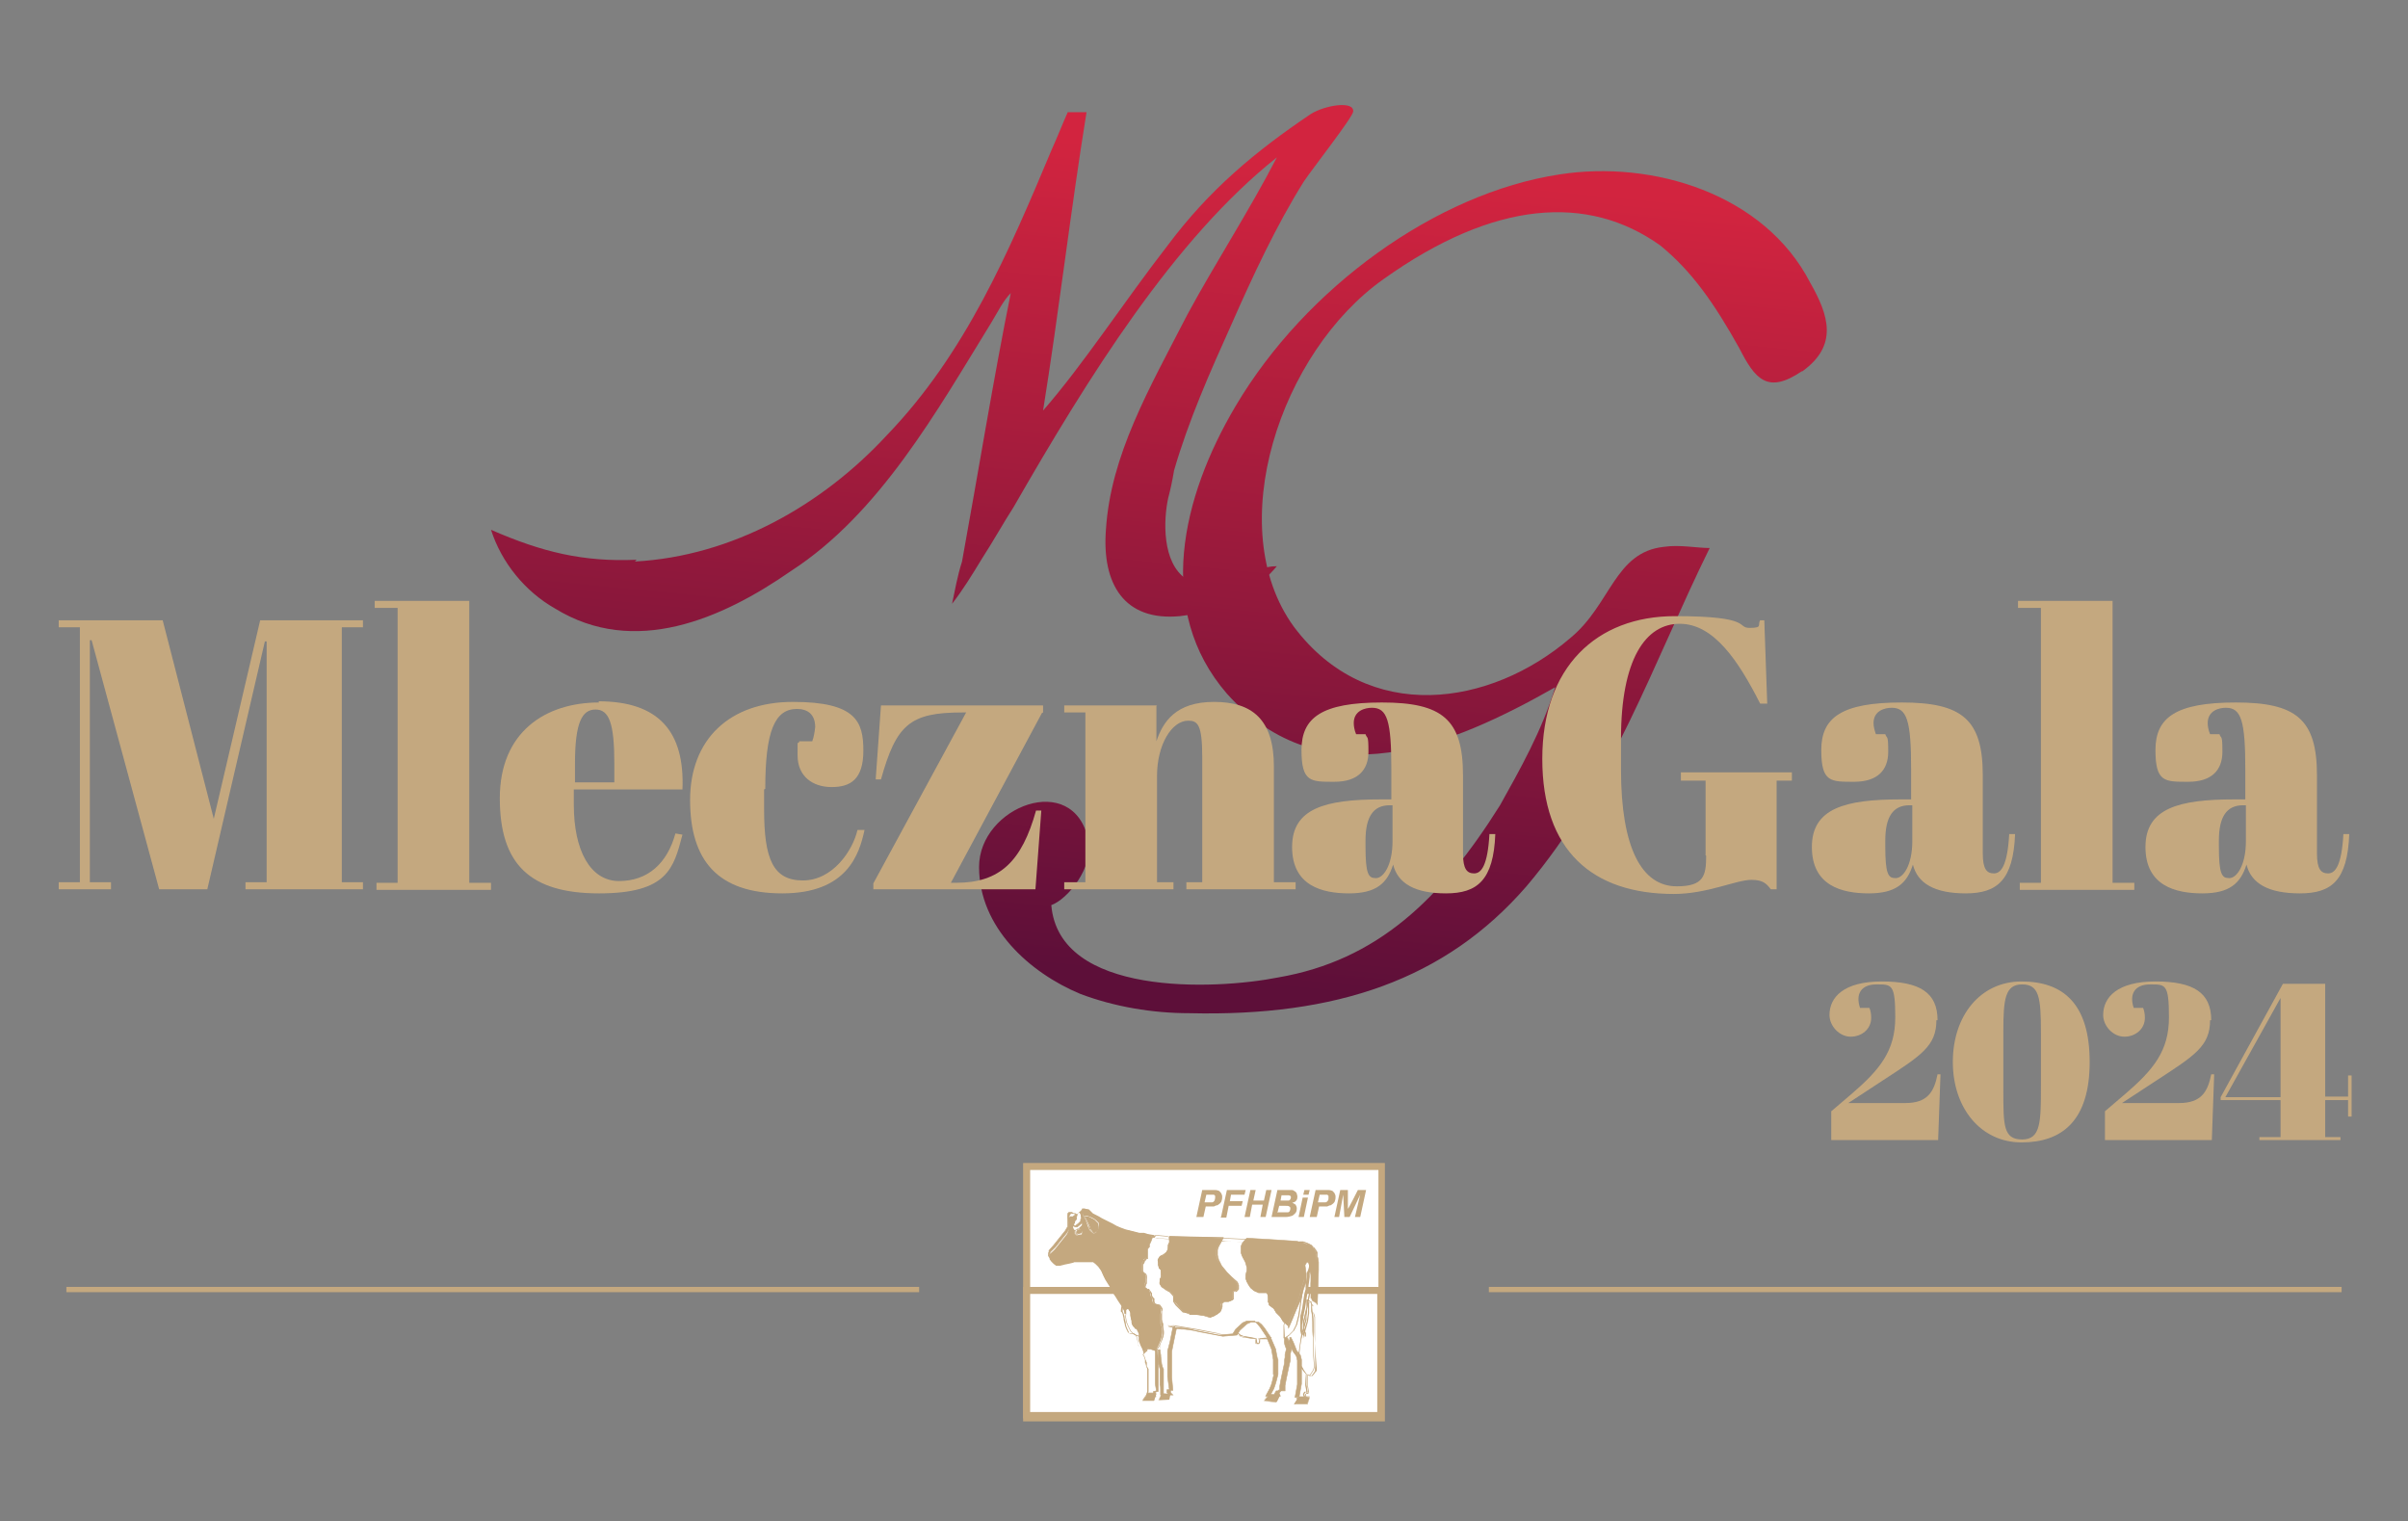 <?xml version="1.0" encoding="UTF-8"?>
<svg xmlns="http://www.w3.org/2000/svg" xmlns:xlink="http://www.w3.org/1999/xlink" id="Warstwa_1" data-name="Warstwa 1" version="1.1" viewBox="0 0 410 259">
  <rect x="0" y="0" width="410" height="259" fill="#808080" stroke="none"/>
  <defs>
    <style>
      .cls-1 {
        clip-path: url(#clippath-11);
      }

      .cls-2 {
        clip-path: url(#clippath-2);
      }

      .cls-3 {
        clip-path: url(#clippath-13);
      }

      .cls-4 {
        clip-path: url(#clippath-6);
      }

      .cls-5 {
        fill: none;
      }

      .cls-5, .cls-6, .cls-7, .cls-8, .cls-9 {
        stroke-width: 0px;
      }

      .cls-10 {
        clip-path: url(#clippath-7);
      }

      .cls-11 {
        clip-path: url(#clippath-1);
      }

      .cls-12 {
        clip-path: url(#clippath-4);
      }

      .cls-13 {
        stroke: #c4a87f;
        stroke-miterlimit: 10;
        stroke-width: .1px;
      }

      .cls-13, .cls-6 {
        fill: #c4a87f;
      }

      .cls-14 {
        clip-path: url(#clippath-12);
      }

      .cls-7 {
        fill: url(#Gradient_bez_nazwy);
      }

      .cls-15 {
        clip-path: url(#clippath-9);
      }

      .cls-16 {
        clip-path: url(#clippath);
      }

      .cls-17 {
        clip-path: url(#clippath-3);
      }

      .cls-8 {
        fill: url(#Gradient_bez_nazwy_2);
      }

      .cls-18 {
        clip-path: url(#clippath-8);
      }

      .cls-9 {
        fill: #fff;
      }

      .cls-19 {
        clip-path: url(#clippath-14);
      }

      .cls-20 {
        clip-path: url(#clippath-5);
      }

      .cls-21 {
        clip-path: url(#clippath-10);
      }
    </style>
    <linearGradient id="Gradient_bez_nazwy" data-name="Gradient bez nazwy" x1="239.2" y1="1015.4" x2="253" y2="875.9" gradientTransform="translate(-7.1 -845.7)" gradientUnits="userSpaceOnUse">
      <stop offset="0" stop-color="#5d0f39"></stop>
      <stop offset="1" stop-color="#d2243f"></stop>
    </linearGradient>
    <linearGradient id="Gradient_bez_nazwy_2" data-name="Gradient bez nazwy 2" x1="153.4" y1="1006.9" x2="167.2" y2="867.4" gradientTransform="translate(-7.1 -845.7)" gradientUnits="userSpaceOnUse">
      <stop offset="0" stop-color="#5d0f39"></stop>
      <stop offset="1" stop-color="#d2243f"></stop>
    </linearGradient>
    <clipPath id="clippath">
      <rect class="cls-5" x="174.2" y="198" width="61.6" height="44"></rect>
    </clipPath>
    <clipPath id="clippath-1">
      <rect class="cls-5" x="174.2" y="198" width="61.6" height="44"></rect>
    </clipPath>
    <clipPath id="clippath-2">
      <rect class="cls-5" x="174.2" y="198" width="61.6" height="44"></rect>
    </clipPath>
    <clipPath id="clippath-3">
      <rect class="cls-5" x="174.2" y="198" width="61.6" height="44"></rect>
    </clipPath>
    <clipPath id="clippath-4">
      <rect class="cls-5" x="174.2" y="198" width="61.6" height="44"></rect>
    </clipPath>
    <clipPath id="clippath-5">
      <rect class="cls-5" x="174.2" y="198" width="61.6" height="44"></rect>
    </clipPath>
    <clipPath id="clippath-6">
      <rect class="cls-5" x="174.2" y="198" width="61.6" height="44"></rect>
    </clipPath>
    <clipPath id="clippath-7">
      <rect class="cls-5" x="174.2" y="198" width="61.6" height="44"></rect>
    </clipPath>
    <clipPath id="clippath-8">
      <rect class="cls-5" x="174.2" y="198" width="61.6" height="44"></rect>
    </clipPath>
    <clipPath id="clippath-9">
      <rect class="cls-5" x="174.2" y="198" width="61.6" height="44"></rect>
    </clipPath>
    <clipPath id="clippath-10">
      <rect class="cls-5" x="174.2" y="198" width="61.6" height="44"></rect>
    </clipPath>
    <clipPath id="clippath-11">
      <rect class="cls-5" x="174.2" y="198" width="61.6" height="44"></rect>
    </clipPath>
    <clipPath id="clippath-12">
      <rect class="cls-5" x="174.2" y="198" width="61.6" height="44"></rect>
    </clipPath>
    <clipPath id="clippath-13">
      <rect class="cls-5" x="174.2" y="198" width="61.6" height="44"></rect>
    </clipPath>
    <clipPath id="clippath-14">
      <rect class="cls-5" x="174.2" y="198" width="61.6" height="44"></rect>
    </clipPath>
  </defs>
  <g>
    <g>
      <path class="cls-7" d="M306.8,63.2c-5.9,4-8,1.3-10.7-4-4.2-7.5-8-13-13.4-17.4-12.3-8.8-28.3-7.7-47.1,5.7-17.6,12.4-27.6,42.3-15.3,59.2,12.6,16.8,33.5,13.6,47.1,1.9,6.9-5.7,7.5-14.6,15.9-15.5,2.7-.4,5.6.2,7.8.2-9.6,19.5-16.6,40.4-31.2,57.6-13.8,15.9-32.4,22.2-57.4,21.6-6.3,0-12.8-1.1-18.6-3.3-8.6-3.6-17.2-11.3-17.2-21.6s16.1-16.5,18.6-4.6c1,4.6-3.5,10.1-6.3,11.1,1.3,15.5,27.6,14.5,38.7,12.3,16.7-2.9,27.6-13.2,37.7-29.3,3.4-6.1,7.1-12.6,9.4-20.1-17.6,10-39.6,19.3-55.9,1.1-12.3-14.2-7.7-33.5,1.5-49,11.9-20.1,34.1-36.2,55.1-39.4,15.9-2.5,34.9,3.3,42.7,18.4,3.2,5.6,4.8,10.7-1.3,15.1"></path>
      <path class="cls-8" d="M108.1,95.6c16.6-.9,31.9-9.6,42.9-21.5,13.4-13.9,20.8-31.3,28.1-48.7,1-2.2,1.8-4.3,2.7-6.3h3.2c-2.7,16.7-4.7,34-7.4,50.8,6.9-7.9,13.9-18.7,21.2-28.1,7.1-9.5,14.9-16,24.4-22.4,2.4-1.5,7.4-2.3,7.2-.4-.1,1-7,9.8-8.4,11.9-4.7,7.5-8.7,16.1-12.4,24.5-3.6,8-7.2,16.1-9.7,24.7-.3,1.8-.6,3.2-1,4.7-.8,3.7-1.1,11,3.1,13.8,2.9,1.5,8.1,1.3,10.9-.5,1.3-1,2.4-1.7,4.5-1.7-1.4,1.7-3.1,3.1-4.7,4.3-3.1,2.4-7.4,3.7-11.8,4.2-9.5.9-13.3-5.5-12.6-14.7.8-12.7,7.3-23.9,13.9-36.7,4.7-8.7,10.5-17.6,15.2-26.7-17.5,13.9-32.1,37.4-44.8,59.5-1.8,2.8-3.4,5.7-5.4,8.8-1.7,2.8-3.3,5.4-5.1,7.7.5-2.3.9-4.7,1.7-7.2,2.7-14.8,5.4-31.4,8.3-45.7-1.3,1.3-2.2,3.2-3.3,5-9.3,15.1-19,32.5-34.1,42.3-11.8,8.2-26.7,14.7-40.2,6.4-5.1-2.9-9.1-7.8-10.9-13.4,8.7,3.8,15.7,5.5,24.8,5.1"></path>
      <g>
        <g>
          <path class="cls-6" d="M61.8,105.6v1.2h-3.6v43.4h3.6v1.2h-20v-1.2h3.6v-41h-.3l-9.8,42.2h-8.2l-11.5-42.4h-.3v41.2h3.6v1.2h-8.9v-1.2h3.6v-43.4h-3.6v-1.2h17.7l8.7,33.8,7.9-33.8h17.5Z"></path>
          <path class="cls-6" d="M79.9,102.3v48h3.7v1.2h-19.5v-1.2h3.6v-46.8h-3.9v-1.2h16.1Z"></path>
        </g>
        <path class="cls-6" d="M97.9,133.2v-3.2c0-7,1.2-9.2,3.5-9.2s3.2,2.3,3.2,9.2v3.2h-6.8ZM102,119.6c-9.1,0-16.9,5-16.9,16.3s5.2,16.2,16.9,16.2,12.7-4.3,14.2-10l-1.2-.2c-1.4,5.1-4.7,8.1-9.6,8.1s-7.7-5.2-7.7-13v-2.6h18.5c.4-9.8-4-15-14.3-15Z"></path>
        <path class="cls-6" d="M130.1,134.4v3.4c0,8.4,1.5,12.1,6.6,12.1s8.5-5.1,9.3-8.6h1.2c-.9,4.2-3,10.8-14,10.8s-15.7-5.6-15.7-15.9,6.7-16.7,17.5-16.7,12,3.4,12,8.3-2.2,6.2-5.4,6.2-5.8-1.8-5.8-5.4,0-1.4.3-2.4h2.2c.3-.8.4-1.6.5-2.4,0-2.2-1.3-3.1-3.1-3.1-3.8,0-5.4,3.8-5.4,13.6Z"></path>
        <path class="cls-6" d="M177.4,121.4l-15.5,28.9h.9c7.5,0,11.2-3.7,13.6-12.3h.9l-1,13.4h-27.6v-1l15.8-29.1h-.7c-8.9,0-11.2,2.1-13.8,11.4h-.9l.9-12.6h27.6v1.2h0Z"></path>
        <path class="cls-6" d="M196.9,120.2v6c1.1-3.3,3.3-6.7,9.8-6.7s10.2,3,10.2,11v19.7h3.7v1.2h-18.6v-1.2h2.7v-21.3c0-5.6-.8-6.2-2.4-6.2-2.8,0-5.3,4.1-5.3,9.4v18.1h2.8v1.2h-18.6v-1.2h3.6v-28.9h-3.6v-1.2h15.8Z"></path>
        <path class="cls-6" d="M234.2,149.5c-1.2,0-1.7-.7-1.7-5.4v-1c0-4,1.3-6,4.1-6h.5v6.1c0,4.2-1.6,6.3-2.8,6.3ZM235.1,136.1c-9.4,0-15.1,1.5-15.1,8.1s5.1,7.9,9.7,7.9,6.5-1.7,7.5-4.9c.8,3.2,3.7,4.9,9,4.9s8.1-2.2,8.4-10.1h-1c-.3,5.4-1.4,6.7-2.6,6.7s-1.9-.7-1.9-3.4v-13.3c0-9.5-3.5-12.4-13.8-12.4s-13.7,2.6-13.7,8.1,1.6,5.4,5.6,5.4,5.8-2,5.8-5.1-.2-2.1-.5-3h-1.6c-.3-.7-.4-1.4-.4-1.9,0-2.1,1.9-2.6,3.1-2.6,2.6,0,3.3,2.2,3.3,10.5v5.1h-1.9Z"></path>
        <g>
          <path class="cls-6" d="M290.4,145.6v-12.7h-4.2v-1.4h18.9v1.4h-2.6v18.5h-1c-.8-1.1-1.5-1.6-3.3-1.6-2.6,0-7.5,2.4-13.2,2.4-13.9,0-22.4-7.4-22.4-23s9.2-24.3,22.6-24.3,10.4,2,12.7,2,1.3-.5,1.8-1.3h.7l.5,14.2h-1.2c-3.7-7.3-7.9-13.6-13.7-13.6s-10,6-10,19.6v5.2c0,13.3,3.5,19.9,9.5,19.9,4.6,0,5-1.8,5-5.2h0Z"></path>
          <path class="cls-6" d="M322.7,149.5c-1.2,0-1.7-.7-1.7-5.4v-1c0-4,1.3-6,4.1-6h.5v6.1c0,4.2-1.6,6.3-2.8,6.3h0ZM323.6,136.1c-9.4,0-15.1,1.5-15.1,8.1s5.1,7.9,9.7,7.9,6.5-1.7,7.5-4.9c.8,3.2,3.7,4.9,9,4.9s8.1-2.2,8.4-10.1h-1c-.3,5.4-1.4,6.7-2.6,6.7s-1.9-.7-1.9-3.4v-13.3c0-9.5-3.5-12.4-13.8-12.4s-13.7,2.6-13.7,8.1,1.6,5.4,5.6,5.4,5.8-2,5.8-5.1-.2-2.1-.5-3h-1.6c-.2-.6-.4-1.2-.4-1.9,0-2.1,1.9-2.6,3.1-2.6,2.6,0,3.3,2.2,3.3,10.5v5.1h-1.9Z"></path>
          <path class="cls-6" d="M359.7,102.3v48h3.7v1.2h-19.5v-1.2h3.6v-46.8h-3.9v-1.2h16.1Z"></path>
          <path class="cls-6" d="M379.5,149.5c-1.2,0-1.7-.7-1.7-5.4v-1c0-4,1.3-6,4.1-6h.5v6.1c0,4.2-1.6,6.3-2.8,6.3h0ZM380.4,136.1c-9.4,0-15.1,1.5-15.1,8.1s5.1,7.9,9.7,7.9,6.5-1.7,7.5-4.9c.8,3.2,3.7,4.9,9.1,4.9s8.1-2.2,8.4-10.1h-1c-.3,5.4-1.4,6.7-2.6,6.7s-1.9-.7-1.9-3.4v-13.3c0-9.5-3.5-12.4-13.8-12.4s-13.7,2.6-13.7,8.1,1.6,5.4,5.6,5.4,5.8-2,5.8-5.1-.2-2.1-.5-3h-1.6c-.3-.7-.4-1.4-.4-1.9,0-2.1,1.9-2.6,3.1-2.6,2.6,0,3.3,2.2,3.3,10.5v5.1h-1.9Z"></path>
        </g>
      </g>
    </g>
    <g>
      <path class="cls-6" d="M329.7,173.7c0,4.4-2.6,6-9.2,10.3l-5.8,3.8h9.7c3.8,0,4.9-1.9,5.5-4.9h.5l-.4,11.2h-18.2v-4.9l3.4-2.9c4.9-4.2,7.5-7.4,7.5-13.1s-.6-5.6-3.2-5.6-3.6,1.6-2.8,4h1.6c.2.5.3,1,.3,1.7,0,1.9-1.6,3.2-3.5,3.2s-3.6-1.8-3.6-3.7c0-3,2.4-5.7,8.9-5.7s9.5,1.9,9.5,6.6Z"></path>
      <path class="cls-6" d="M344.2,167.1c7,0,11.6,3.7,11.6,13.7s-4.7,13.7-11.6,13.7-11.7-5.8-11.7-13.7,4.7-13.7,11.7-13.7ZM341.1,185.7c0,5.9,0,8.3,3.2,8.3s3.2-3,3.2-9.2v-9c0-6-.3-8.2-3.2-8.2s-3.2,2.5-3.2,8v10.1Z"></path>
      <path class="cls-6" d="M376.3,173.7c0,4.4-2.6,6-9.2,10.3l-5.8,3.8h9.7c3.8,0,4.9-1.9,5.5-4.9h.5l-.4,11.2h-18.2v-4.9l3.4-2.9c4.9-4.2,7.5-7.4,7.5-13.1s-.6-5.6-3.2-5.6-3.6,1.6-2.8,4h1.6c.2.5.3,1,.3,1.7,0,1.9-1.6,3.2-3.5,3.2s-3.6-1.8-3.6-3.7c0-3,2.4-5.7,8.9-5.7s9.5,1.9,9.5,6.6Z"></path>
      <path class="cls-6" d="M384.7,193.6h3.6v-6.3h-10.2v-.5l10.6-19.3h7.2v19.2h3.9v-3.6h.6v7h-.6v-2.8h-3.9v6.3h2.6v.5h-13.8v-.5ZM388.3,186.8v-16.9l-9.4,16.9h9.4Z"></path>
    </g>
  </g>
  <g>
    <rect class="cls-9" x="174.8" y="198.6" width="60.4" height="42.9"></rect>
    <g class="cls-16">
      <path class="cls-6" d="M235.8,242h-61.6v-44h61.6v44ZM175.4,240.9h59.3v-41.7h-59.3v41.7Z"></path>
    </g>
    <rect class="cls-9" x="174.8" y="219.7" width="60.3" height="21.2"></rect>
    <g>
      <g class="cls-11">
        <path class="cls-6" d="M174.2,219.1v22.4h61.4v-22.4h-61.4ZM234.5,240.4h-59.1v-20.1h59.1v20.1Z"></path>
      </g>
      <g class="cls-2">
        <path class="cls-6" d="M244.1,219.1v22.4h61.4v-22.4h-61.4ZM304.4,240.4h-59.1v-20.1h59.1v20.1Z"></path>
      </g>
      <g class="cls-17">
        <path class="cls-6" d="M229.8,207.2h-.9l-.2-3.8-.7,3.8h-.8l1-4.6h1.3v3.2c.1,0,1.7-3.2,1.7-3.2h1.4l-1,4.6h-.9l.9-3.8-1.8,3.8ZM224.4,204.7h.3c.5,0,.8,0,1,0,.2,0,.3-.2.4-.3s.1-.3.1-.5,0-.2,0-.3c0,0-.1-.1-.2-.2,0,0-.3,0-.6,0h-.7l-.3,1.3ZM223.9,207.2h-.9l1-4.6h1.9c.3,0,.6,0,.8.1.2,0,.3.2.5.4.1.2.2.4.2.6s0,.5-.1.7c0,.2-.2.4-.3.5-.1.1-.3.2-.4.3-.2,0-.4.1-.6.2-.1,0-.4,0-.8,0h-.6l-.4,1.8ZM221.8,203.9h.9l-.7,3.3h-.9l.7-3.3ZM222.1,202.6h.9l-.2.8h-.9l.2-.8ZM217.6,206.4h.9c.4,0,.6,0,.8,0,.1,0,.2-.1.3-.2,0-.1.1-.2.1-.4s0-.3-.2-.4c-.1-.1-.3-.1-.6-.1h-1.1l-.3,1.2ZM218,204.4h.7c.3,0,.6,0,.7,0,.1,0,.2-.1.3-.2,0-.1.1-.2.1-.3s0-.2-.1-.3c0,0-.2-.1-.3-.1,0,0-.2,0-.5,0h-.7l-.2,1.1ZM216.5,207.2l1-4.6h1.6c.3,0,.6,0,.7,0,.2,0,.4,0,.6.2.1,0,.3.2.4.4,0,.2.1.3.1.5s0,.5-.2.7c-.1.2-.4.3-.7.4.2,0,.4.2.6.3.1.2.2.4.2.6s0,.5-.2.8c-.2.2-.4.4-.6.5-.3.1-.7.2-1.1.2h-2.2ZM215,205.1h-1.8l-.4,2.1h-.9l1-4.6h.9l-.4,1.8h1.8l.4-1.8h.9l-1,4.6h-.9l.4-2.1ZM207.9,207.2l1-4.6h3.2l-.2.8h-2.3l-.2,1.1h2.2l-.2.8h-2.2l-.4,2h-1ZM205.1,204.7h.3c.5,0,.8,0,1,0,.2,0,.3-.2.4-.3,0-.1.1-.3.1-.5s0-.2,0-.3c0,0-.1-.1-.2-.2,0,0-.3,0-.6,0h-.7l-.3,1.3ZM204.6,207.2h-.9l1-4.6h1.9c.3,0,.6,0,.8.1.2,0,.3.2.5.4.1.2.2.4.2.6s0,.5-.1.7c0,.2-.2.4-.3.5-.1.1-.3.2-.4.3-.2,0-.4.1-.6.2-.1,0-.4,0-.8,0h-.6l-.4,1.8Z"></path>
      </g>
      <g class="cls-12">
        <g>
          <path class="cls-9" d="M196.5,210.3l.8.2c.1,0-.4-.1-.8-.2Z"></path>
          <path class="cls-9" d="M199.3,234.9v-.7c0,0-.1-1.1-.1-1.1v-3.3c0,0,.5-1.8.5-1.8l.4-2.2-.8-.2,1.6.3,3.1.5,4.1.8h2.6c0-.1.2.2.6.3l.5.2,2.2.3v.6s0,.2,0,.2h.2c0,0,.2,0,.2,0v-.2c0,0,.1-.4.1-.4,0,0,0-.3,0-.3h1.4s.3,0,.3,0h.2c0,0,.6,1.6.6,1.6l.3,1.8v2.5c0,0-.3,1.4-.3,1.4l-.3,1-.7,1.4h1.8c0,.1-.2-.4-.2-.4l.3-.5h.6s.1-1,.1-1c.2-1.7.7-3.1.8-4.5,0-.2,0-.4,0-.6l.2-.8-.2-.5-.2-.5v-.4c0,0,0-.4,0-.4v-.3c.1,0,.1,0,.2,0h.2s0,.1,0,.1l.4.8.2.6.4,1,.6.8v.5c.1,0,.2.3.2.3v.8s0,1.5,0,1.5v1.5s0,.3,0,.3l-.2,1.1-.2,1.1h1.8c0,0-.2-.5-.2-.5v-.3c.1,0,.6,0,.6,0l-.2-1.1v-2s0,0,0,0l.6.2.3-.3.4-.6v-.5c0,0,0-2.3,0-2.3v-1.9c0,0-.1-1.9-.1-1.9v-.4s0-2.1,0-2.1l-.2-.8v-1.2c-.1,0-.4-.5-.4-.5l-.5-.2v.2s0,1.7,0,1.7l-.2,1.4-.8,2.5v.4c0,0-.4-1.3-.4-1.3v-1.1c0,0,0-.9,0-.9,0-.3.1-.6.2-.9l.2-.9.4-2.6.2-.7v-.6s.2-1.5.2-1.5v-.7c0,0,.2-.4.2-.4,1.9-4.2-7.2-4.8-12.2-4.9-1.5,0-2.6-.1-2.9-.1-1.5,0-2.8.2-3.9,0l-8-.6h0c.5,0,1,.2.8.2l-.8-.2c-.2,0-.4,0-.5,0-3.3.6-2.2,3.6-3.3,7.4-.2.6-2.1,5.5-1.3,5.4.2.2.3,1.3.5,2,0,.3.3.9.5,1.3,0,0,0,.1,0,.1,0,0,0,.1.1.1,0,0,.1.1.2.1,0,0,0,0,0,0,0,0,0,0,0,0,0,0,.1.2.3.2,0,0,0,0,0,0,0,0,.1,0,.2.1.2,0,.4.1.6.2.5.2.4,1.2.8,2.1,0,.2,0-1.9,0-2.2,0,0,0,0,0,0,0,0,0,0,0,0,0,.1,0,.3.1.4,0,.3.2.5.2.8,0,.3,0-2.4.2-2.2,0,0,0,.1,0,.1,0,.2,0,.3,0,.5,0,.1,0,.3,0,.4,0,.4,0,1,0,1.4,0,.3.2-.9.3-.8.3.8,1,1.6,1.1.2,0-.4,0-.4,0-1.1,0-.3,0-.6,0-.9,0,0,0-.1,0-.2-.2-4,.5,1.9.7,3.6,0,.3,0,.8.2,1.2,0,.3,0,.6,0,.9,0,.3.2.7.2,1v2.5"></path>
          <path class="cls-9" d="M194.6,227.4s0,0,0,0c0,0,0,0,0,0Z"></path>
        </g>
      </g>
      <g class="cls-20">
        <g>
          <path class="cls-6" d="M194.8,227.8c0,0,0-.1,0-.2,0-.1,0-.2,0-.3,0,0,0,0,0,0,0,0,0,0,0,0,0,0,0,0,0,0,0,.1,0,.2,0,.3,0,0,0,.1,0,.2,0,.1,0,.2,0,.3,0,.1,0,.3.1.5,0,0,0,0,0-.1,0-.1,0-.3,0-.4,0,0,0-.2,0-.3Z"></path>
          <path class="cls-6" d="M194.9,228.5s0,0,0,.1c0,.3,0-1.9.2-2.2-.1,0-.2,1.6-.2,2.1Z"></path>
          <path class="cls-6" d="M195.2,228.4c0-.3,0-.6,0-.9h0c0-.2,0-.3,0-.4,0,0,0-.1,0-.2,0,0,0-.2,0-.2,0,0,0,0,0,0,0,0,0,0,0,0,0,0,0,0,0,0,0,0,0,0,0,0,0,0,0,0,0,0,0,0,0,0,0,0,0,0,0,.2,0,.2,0,0,0,.1,0,.2,0,0,0,.2,0,.3h0c0,.4,0,.7,0,1.1,0,.2,0,.3,0,.5v.2s0,0,0,0c0,0,0-.1,0-.2,0-.2,0-.3,0-.5Z"></path>
          <polygon class="cls-6" points="196.2 210.2 196.2 210.2 196.2 210.2 196.2 210.2"></polygon>
          <path class="cls-6" d="M194.6,229.6s0,0,0,0c0,.1,0-1.9,0-2.3,0,0,0,0,0,0,0,0,0,1.9,0,2.3Z"></path>
          <path class="cls-6" d="M195.2,229h0c0,.2.2-.8.3-.9,0,0,0,0,0,0,0-.1-.2.7-.3.9Z"></path>
          <path class="cls-6" d="M198,235.4v-2.5c-.1-.3-.3-.9-.3-1,0-.1,0-.3,0-.5,0-.1,0-.3,0-.4,0-.3-.1-.6-.1-.9,0-.1,0-.2,0-.3,0-.5-.1-1-.2-1s0,0,0,0c0,0,0,0,0,0,0,0,0,0,0,0,0,0,.1.2.2,1,0,0,0,.2,0,.3,0,.3,0,.6.1.9,0,.1,0,.3,0,.4,0,.2,0,.3,0,.5,0,.2.2.7.2,1v2.5c.1,0,.1,0,.1,0"></path>
          <path class="cls-6" d="M199.3,234.9h0s0-.7,0-.7v-1.1s0-3.3,0-3.3l.4-1.8.4-2.2h0s-.5-.2-.5-.2l1.3.2,3,.5,4.1.8h2.6c0-.1,0,0,0,0,0,0,.2.3.5.4l.5.2,2.2.3v.6s0,.2,0,.2h0s.2,0,.2,0h0s.2,0,.2,0h0s0-.2,0-.2v-.4s0,0,0-.1c0,0,0-.1,0-.1h1s.5,0,.5,0h.3s.2,0,.2,0l.6,1.6.3,1.8v2.5c0,0-.3,1.4-.3,1.4l-.3,1-.7,1.3h0s1.8.1,1.8.1h0l-.2-.5.3-.4h.6s.1-1,.1-1c0-.8.3-1.6.4-2.3.2-.8.3-1.5.4-2.2,0-.2,0-.4,0-.6l.2-.8h0s-.2-.5-.2-.5l-.2-.4v-.4c0,0,0-.4,0-.4v-.3c.1,0,.1,0,.1,0,0,0,0,0,0,0,0,0,0,0,0,0h.2s0,.1,0,.1l.4.8.2.5.4,1,.6.8v.5c.1,0,.2.3.2.3v.8s0,1.5,0,1.5v1.5s0,.3,0,.3l-.2,1.1-.2,1.1h0s1.8,0,1.8,0h0l-.3-.6v-.3c.1,0,.6,0,.6,0h0s-.2-1.2-.2-1.2v-2s0,0,0,0l.6.2.3-.3.4-.6v-.5c.1,0,0-2.3,0-2.3v-1.9c0,0-.1-1.9-.1-1.9v-.4s0-2.1,0-2.1l-.2-.8v-1.1c-.1,0-.1,0-.1,0l-.3-.5h0s-.5-.2-.5-.2h0s0,.2,0,.2v1.7s-.2,1.4-.2,1.4l-.8,2.5v.3c0,0-.3-1.2-.3-1.2v-1.1c0,0,0-.9,0-.9,0-.1,0-.3,0-.4,0-.2,0-.3.1-.5l.2-.9.4-2.6.2-.7v-.6s.2-1.5.2-1.5v-.7c0,0,.2-.4.2-.4.3-.8.3-1.5,0-2.1-1.1-1.7-5.2-2.7-12.1-2.8-1,0-1.9,0-2.4-.1-.3,0-.5,0-.5,0-.6,0-1.2,0-1.7,0-.5,0-1,0-1.4,0s-.5,0-.7,0l-8-.6h0s0,0-.1,0h0c0,0-.2,0-.2,0-2.3.4-2.4,2-2.7,4.1-.1,1-.3,2.1-.6,3.3,0,.1-.1.3-.2.6-.5,1.4-1.5,4.3-1.2,4.7,0,0,0,0,.1,0h0c.1.1.2.5.3,1,0,.3.1.7.2,1,0,.3.3,1,.5,1.3,0,0,0,.1,0,.1,0,0,0,0,.1.1,0,0,0,0,0,0,0,0,0,0,0,0,0,0,.1,0,.1,0,0,0,0,0,0,0,0,0,0,0,0,0,0,0,0,0,0,0,0,0,.1.1.2.1,0,0,0,0,0,0,0,0,0,0,0,0,0,0,0,0,0,0,0,0,0,0,.2,0,0,0,.2,0,.3,0,0,0,.2,0,.3.1.3,0,.5.8.6,1.6,0,.4,0,.2.1.6,0,0,0,0,0,0,0-.2,0-.1-.1-.5-.2-.8-.3-1.5-.6-1.6-.1,0-.2,0-.3-.1,0,0-.2,0-.3,0,0,0-.1,0-.1,0,0,0,0,0,0,0,0,0,0,0,0,0,0,0,0,0,0,0,0,0-.1,0-.2-.1,0,0,0,0,0,0,0,0,0,0,0,0,0,0,0,0,0,0h0s0,0,0,0h0s0,0-.1,0c0,0,0,0,0,0,0,0,0,0,0,0,0,0,0,0,0-.1,0,0,0,0,0-.1-.2-.4-.5-1.1-.5-1.3,0-.3-.1-.7-.2-1,0-.5-.2-.9-.3-1.1h0s0,0,0,0c-.3-.4.8-3.4,1.2-4.7.1-.3.2-.5.2-.6.4-1.2.5-2.3.6-3.3.3-2.1.4-3.7,2.7-4.1.1,0,.3,0,.5,0l.9.2s0,0,0,0h0s0,0-.3-.1c0,0-.2,0-.3,0l7.7.6c.2,0,.5,0,.7,0,.4,0,.9,0,1.4,0,.6,0,1.1,0,1.7,0,0,0,.3,0,.5,0,.5,0,1.4,0,2.4,0,6.9.1,11,1.1,12.1,2.8.4.6.4,1.3,0,2.1l-.2.4v.7c0,0-.2,1.5-.2,1.5v.6s-.2.7-.2.7l-.4,2.6-.2.9c0,.2,0,.3-.1.5,0,.1,0,.3,0,.4l-.2.9h0s0,1.1,0,1.1l.3,1.3h0c0,0,0-.4,0-.4l.7-2.5.2-1.4v-1.7s0-.2,0-.2l.4.2.3.4v1.1c.1,0,.3.8.3.8v2.2s0,.4,0,.4v1.9c0,0,.1,1.9.1,1.9l.2,2.3v.5c-.1,0-.5.6-.5.6l-.3.3-.6-.2h-.1c0,0,0,1.9,0,1.9l.2,1.1h-.5c0,0,0,0,0,0v.3c-.1,0-.1,0-.1,0l.2.6h-1.8c0,0,.2-1.1.2-1.1l.2-1.1v-.3s0-1.5,0-1.5v-1.5s0-.8,0-.8v-.3c0,0-.2-.5-.2-.5l-.6-.8-.4-1-.2-.5-.4-.8h0c0-.1-.2-.1-.2-.1,0,0,0,0,0,0,0,0,0,0,0,0,0,0,0,0,0,0v.3c0,0-.1.4-.1.4v.4c0,0,.2.4.2.4l.2.5-.2.8h0c0,.2,0,.4,0,.6,0,.7-.2,1.4-.4,2.2-.2.7-.3,1.5-.4,2.3v1c-.1,0-.7,0-.7,0h0l-.3.5h0s.2.5.2.5h-1.8c0-.1.7-1.4.7-1.4l.3-1,.4-1.4v-2.5c0,0-.4-1.8-.4-1.8l-.6-1.6h0s-.2,0-.2,0h-.3s-.5,0-.5,0h-1s0,0,0,0c0,0,0,0,0,.2,0,0,0,0,0,0v.4s-.1.2-.1.2h-.2c0,0-.2,0-.2,0v-.2c0,0,0-.6,0-.6h0s-2.2-.3-2.2-.3l-.5-.2c-.2,0-.4-.2-.5-.3,0,0,0,0-.1,0h-2.6c0,.1-4.1-.7-4.1-.7l-3.1-.5-1.9-.3,1.1.3-.4,2.2-.4,1.8v3.3c0,0,0,1.1,0,1.1v.7"></path>
          <path class="cls-6" d="M196.6,225.7c0,.4.4,3.2.5,3.1,0,0,0,0,0,0-.1-.2-.5-4.2-.5-3.1Z"></path>
          <path class="cls-6" d="M196.6,226.2h0c0,.1,0,.1,0,.2,0,.2,0,.4,0,.6,0,0,0,.2,0,.3,0,.6,0,.6,0,1.1,0,.7-.2.3-.5.3s-.5-.2-.6-.6c0,0,0,0,0,0,.2.4.4.6.7.6s.4.3.5-.4c0-.5,0-.5,0-1.1,0,0,0-.2,0-.3,0-.2,0-.4,0-.6,0,0,0,0,0,0h0c0-.3,0-.4,0-.5,0-.1,0,0,0,.5Z"></path>
        </g>
      </g>
      <g class="cls-4">
        <path class="cls-6" d="M216.1,237.4l-.9,1.1,2.2.2.6-1.2s-1.9-.1-1.9-.1"></path>
      </g>
      <g class="cls-10">
        <path class="cls-6" d="M217.3,238.8h0s-2.2-.3-2.2-.3h0s.9-1.2.9-1.2h0s1.8.1,1.9.1h0s0,0,0,0l-.6,1.3ZM215.2,238.5l2.1.2.6-1.2c-.6,0-1.8-.1-1.9-.1l-.9,1.1Z"></path>
      </g>
    </g>
    <polygon class="cls-6" points="220.4 239 222.6 239 223 237.9 221.1 237.8 220.4 239"></polygon>
    <path class="cls-6" d="M222.6,239.1h-2.3s0,0,0,0l.8-1.2h1.9c0,.1,0,.1,0,.1l-.4,1.2ZM220.4,239h2.2s.4-1.1.4-1.1h-1.8c0,0-.7,1.1-.7,1.1Z"></path>
    <g>
      <g class="cls-18">
        <path class="cls-6" d="M195.4,237.2l-.9,1.3h2s.4-1.2.4-1.2c0,0-1.4,0-1.5,0"></path>
      </g>
      <g class="cls-15">
        <path class="cls-6" d="M194.5,238.4h0s.9-1.3.9-1.3h0s1.4,0,1.5,0h0,0s-.4,1.2-.4,1.2h-2ZM195.4,237.2l-.8,1.2h1.9s.3-1.1.3-1.1c-.5,0-1.4,0-1.4,0Z"></path>
      </g>
    </g>
    <polygon class="cls-6" points="197.3 238.4 199.1 238.3 199.3 237.3 197.8 237.2 197.3 238.4"></polygon>
    <path class="cls-6" d="M197.2,238.4h0s.6-1.2.6-1.2h1.5c0,0,0,0,0,0l-.2,1.1h-1.9ZM197.8,237.2l-.5,1.1h1.8c0,0,.2-1.1.2-1.1h-1.5Z"></path>
    <polygon class="cls-13" points="214.2 228.8 214.2 228.8 214 228.7 214 228.7 213.9 228.5 213.9 227.9 212.9 227.8 212.3 227.7 211.7 227.5 211.2 227.4 210.7 226.9 210.7 226.9 211.2 227.3 211.7 227.5 212.3 227.6 212.9 227.7 213.9 227.9 213.9 227.9 214 228.5 214 228.7 214.2 228.7 214.4 228.7 214.4 228.5 214.5 227.9 214.5 227.9 215.4 227.8 215.9 227.8 216.2 227.8 216.5 227.7 216.5 227.7 216.2 227.8 215.9 227.8 215.4 227.9 214.5 227.9 214.5 228.5 214.4 228.7 214.2 228.8"></polygon>
    <g>
      <g class="cls-21">
        <path class="cls-6" d="M184.1,206.4l.4-.5h.4c0-.1.5,0,.5,0l.3.3.4.4.4.2.6.3.5.3.6.3.6.3.6.3.7.4.7.3.8.3.8.2.8.2.8.2h.8c0,0,.6.2.6.2l1.2.2-.2.2h-.3c0,.1-.3.8-.3.8l-.2.4v.4c-.1,0-.3.4-.3.4v1.6c-.1,0-.3.1-.3.1l-.2.2h-.1c0,.1-.1.4-.1.4l-.2.3v.8s0,.5,0,.5l.3.2.3.3v.3c.1,0,0,.4,0,.4v.7s-.1.5-.1.5v.3s.2.2.2.2l.3.2h.2s.1.3.1.3l.2.4v.4c0,0,.3.5.3.5v.5c.1,0,.3.4.3.4l.8.2.4.6v.4s-.1.5-.1.5v.4c0,0,0,.6,0,.6v.7c0,0,.2.5.2.5.2.9.1,1.4-.2,2.4l-.4.9-.4.7h-.3c0-.1-.6-.3-.6-.3h-.3s-.1-.2-.1-.2l-.2.2v.2c-.1,0-.4.3-.4.3l-.2.2-.2-.6-.3-.6-.3-.8v-.7c0,0,0-.5,0-.5l-.2-.4-.2-.4h-.2c0-.1-.4-.5-.4-.5l-.2-.4v-.5c-.1,0-.2-.8-.2-.8v-.5c0,0-.2-.4-.2-.4l-.2-.3h-.2s-.2.2-.2.2v.4c-.1,0,0,.6,0,.6h0s0,0,0,0v-.3c-.1,0-.3-.6-.3-.6l-.3-.6-.4-.6-.4-.6-.3-.5-.4-.6-.5-1-.4-.6-.5-.8-.3-.6-.4-.9-.5-.7-.5-.5-.4-.3h-.7s-1.4,0-1.4,0h-1.1c0,.1-1.6.4-1.6.4l-.8.2h-.2s-.5,0-.5,0l-.4-.3-.4-.4-.3-.4v-.3c0,0,0-.3,0-.3v-.3c.1,0,.9-.8.9-.8l2-2.5.3-.6v-1.2c.1,0,0-.8,0-.8v-.3c.1,0,.3-.2.3-.2h.3c0,0,.2,0,.2,0h.3c0,0,.3.2.3.2h0c0,.1,0,.2,0,.2v.2c-.1,0-.3.3-.3.3v.3c-.1,0-.2.2-.2.2v.3c-.1,0-.1.2-.1.2l.2.4h.4s.5-.4.5-.4l.2-.2.2-.2v-.3s0-.2,0-.2v-.2c0,0,0-.3,0-.3v-.3c0,0-.2-.2-.2-.2Z"></path>
      </g>
      <g class="cls-1">
        <path class="cls-13" d="M194.8,230.2h0s-.2-.7-.2-.7l-.3-.6-.3-.8v-.7c0,0,0-.5,0-.5l-.2-.4-.2-.4h-.2c0,0-.5-.5-.5-.5l-.2-.4v-.5c-.1,0-.2-.8-.2-.8v-.5c0,0-.2-.4-.2-.4l-.2-.3h-.2s-.2.2-.2.2v.3c0,0,0,.6,0,.6h0s0,0,0,0v-.3c-.1,0-.3-.6-.3-.6l-.3-.6-.4-.6-.4-.6-.3-.5-.4-.6-.5-1-.4-.6-.5-.8-.3-.6-.4-.9-.5-.7-.5-.5-.4-.3h-.7s-1.4,0-1.4,0h-1.1c0,.1-1.6.4-1.6.4l-.8.2h-.2s0,0,0,0h-.5c0-.1-.4-.4-.4-.4l-.4-.4-.3-.4v-.3c0,0,0,0,0,0v-.3s.2-.3.2-.3l.8-.8,2-2.5.3-.6v-1.2c.1,0,0-.8,0-.8h0s.1-.3.1-.3l.2-.3h.3c0,0,0,0,0,0h.2s.3.1.3.1h.3c0,0,0,0,0,0h0c0,.1,0,.1,0,.1h0c0,.1-.1.4-.1.4v.3c-.1,0-.3.3-.3.3v.2s-.2.4-.2.4h0c0,.1.2.5.2.5h.4s.5-.4.5-.4l.2-.2.2-.2v-.3s0-.2,0-.2v-.2c0,0,0-.3,0-.3v-.3c0,0-.2-.2-.2-.2h0s.4-.6.4-.6h.4c0-.1,0-.1,0-.1l.5.2.3.3.4.4.4.2.6.3.5.3.6.3.6.3.6.3.7.4.7.3.8.3.8.2.8.2.8.2h.8c0,0,.6.2.6.2l1.3.2-.2.2h-.3c0,.1-.3.8-.3.8l-.2.4v.4c-.1,0-.3.4-.3.4v1.6c-.1,0-.1,0-.1,0h-.1c0,.1-.2.3-.2.3h-.1c0,.1-.1.4-.1.4l-.2.3v.8s0,.5,0,.5l.3.2.3.3v.3c.1,0,0,.4,0,.4v.7s0,0,0,0l-.2.5v.3s.2.2.2.2h.3c0,.1.2.1.2.1h0s.1.3.1.3l.2.4v.4c0,0,.3.5.3.5v.5c.1,0,.3.4.3.4l.8.2h0s.4.6.4.6h0s0,.4,0,.4h0s-.1.5-.1.5v.4c0,0,0,.6,0,.6v.7c0,0,.2.5.2.5.2.9.1,1.4-.2,2.4l-.4.9-.5.7h0s-.3-.1-.3-.1l-.6-.2h-.3c0,0-.1-.1-.1-.1l-.2.2v.2c-.1,0-.4.3-.4.3l-.2.2ZM194,228.1l.3.8.3.6.2.6h.2c0-.1.3-.4.3-.4v-.2c.1,0,.4-.2.4-.2h0s.1.1.1.1h.3c0,0,.6.3.6.3h.3c0,0,.4-.6.4-.6l.4-.9c.4-.9.4-1.4.2-2.3v-.5c0,0-.2-.7-.2-.7v-.6s0-.4,0-.4v-.5c.1,0,.1-.4.1-.4l-.4-.6-.8-.2h0s-.2-.4-.2-.4v-.5c-.1,0-.4-.5-.4-.5v-.4c0,0-.5-.7-.5-.7h-.2s0,0,0,0l-.3-.2-.2-.2h0s0-.3,0-.3l.2-.5v-.7s0-.4,0-.4v-.3c-.1,0-.4-.3-.4-.3l-.3-.2h0s0-.5,0-.5v-.8s0,0,0,0l.2-.3v-.3c.1,0,.1,0,.1,0h.1c0-.1.2-.3.2-.3h.1c0-.1.1-1.7.1-1.7l.2-.4v-.4c.1,0,.3-.4.3-.4l.3-.7h0s.3-.1.3-.1h.2c0-.1-1.2-.3-1.2-.3h-.6c0,0-.8-.2-.8-.2l-.8-.2-.8-.2-.8-.2-.8-.3-.7-.3-.7-.4-.7-.3-.6-.3-.6-.3-.5-.3-.6-.3-.4-.2-.4-.4-.3-.3-.5-.2h-.4c0,.1-.4.6-.4.6v.2c.1,0,.2.3.2.3v.3s0,0,0,0v.2c0,0-.1.2-.1.2v.3s-.2.2-.2.2l-.2.2-.5.4h-.4s0,0,0,0l-.2-.4h0v-.2s.1-.3.1-.3v-.2s.2-.3.2-.3v-.3c.1,0,.3-.2.3-.2h0c0-.1,0-.2,0-.2h-.3c0,0-.3-.2-.3-.2h-.2s-.3,0-.3,0l-.2.2v.3c-.1,0,0,.8,0,.8v1.2c-.1,0-.4.6-.4.6l-2,2.5-.8.9v.3c-.1,0-.1.3-.1.3v.3c0,0,.3.4.3.4l.4.4.4.3h.5c0,.1.2,0,.2,0l.8-.2,1.6-.2h1.1c0-.1,1.5-.2,1.5-.2h.7s0,0,0,0l.4.4.5.5.5.7.4.9.3.6.5.8.4.6.5,1,.4.6.3.5.4.6.4.6.3.6.2.6v.3c.1,0,.2,0,.2,0v-.6s0-.4,0-.4l.2-.2h.3s0,0,0,0l.2.3v.4c.1,0,.2.5.2.5v.8c0,0,.2.5.2.5l.2.4.4.3h.2c0,.1.5.9.5.9h0s0,.6,0,.6v.7Z"></path>
      </g>
    </g>
    <polygon class="cls-9" points="183.4 209.3 183.2 209.4 183 209.6 183 209.8 183 210.1 183.2 210.3 183.5 210.4 183.8 210.3 184.1 210.2 184.2 210.1 184.3 209.9 184.3 209.7 184.2 209.6 184 209.4 183.8 209.2 183.6 209.2 183.4 209.3"></polygon>
    <path class="cls-6" d="M183.5,210.4h-.3c0-.1-.1-.3-.1-.3v-.3c0,0,0,0,0,0v-.2c0,0,.2-.2.2-.2h.2c0-.1.2-.2.2-.2h.2s.2.1.2.1l.2.2v.2s0,.2,0,.2h0v.2c0,0,0,0,0,0h-.1c0,.1-.3.3-.3.3h-.3ZM183.2,210.3h.3c0,.1.3,0,.3,0h.3c0-.1.1-.2.1-.2v-.2c0,0,0-.2,0-.2v-.2s-.2-.2-.2-.2h-.2c0-.1-.2-.1-.2-.1h-.2c0,0-.2.2-.2.2l-.2.2v.2c0,0,0,.3,0,.3v.2Z"></path>
    <polygon class="cls-9" points="184.6 207.3 184.8 207.6 185 208.1 185.2 208.7 185.5 209.4 185.8 209.7 186 209.9 186.2 210 186.5 209.9 186.7 209.8 187 209.3 187.1 208.9 187.1 208.6 187.1 208.2 186.9 208 186.7 207.8 186.3 207.5 185.7 207.2 185.2 207 184.7 207 184.5 207.1 184.3 206.5 183.8 206.3 183.5 206.5 183.3 206.8 183.5 206.5 183.8 206.3 184.3 206.5 184.3 206.5 184.5 207 184.6 207.3"></polygon>
    <path class="cls-6" d="M186.2,210h-.2c0,0-.2-.3-.2-.3l-.2-.3-.5-1.2-.2-.5-.2-.3v-.3c-.1,0-.3-.6-.3-.6h-.4c0-.1-.3,0-.3,0l-.2.2h0s.2-.3.2-.3l.3-.2h0s.5.1.5.1h0s0,0,0,0h0s.2.6.2.6h.2c0-.1,0-.1,0-.1h.5s.6.3.6.3l.6.3.3.3.2.2.2.3h0s0,.3,0,.3v.4s-.1.4-.1.4l-.3.4-.2.2h-.3ZM186,209.9h.2c0,0,.3,0,.3,0l.2-.2.3-.4v-.4c0,0,.1-.4.1-.4v-.3s-.2-.2-.2-.2l-.2-.2-.3-.3-.6-.3-.6-.2h-.4s-.2.1-.2.1v.2c0,0,.3.3.3.3l.2.5.5,1.2.2.3.2.2Z"></path>
    <polygon class="cls-6" points="184.7 207.1 185 207.7 185.2 208.1 185.4 208.5 185.6 209 185.7 209.3 186 209.7 186.2 209.9 186.4 209.8 186.6 209.7 186.9 209.3 186.9 209 187 208.3 186.7 208 186.3 207.6 185.9 207.4 185.5 207.2 185.2 207.1 184.7 207.1"></polygon>
    <path class="cls-6" d="M186.2,209.9h0s-.2-.1-.2-.1l-.3-.4v-.3c-.1,0-.3-.5-.3-.5l-.2-.4-.2-.4-.3-.6h0s.5,0,.5,0h.3c0,.1.4.3.4.3l.4.2.4.4.3.4h0v.6s0,.3,0,.3l-.3.4h-.1c0,.1-.2.1-.2.1ZM186,209.7h.2c0,.1.2,0,.2,0h.1c0,0,.3-.5.3-.5v-.3c0,0,0-.6,0-.6l-.3-.3-.4-.4-.4-.2-.4-.2h-.3c0-.1-.5-.1-.5-.1l.3.5.2.4.2.4.2.5v.3c.1,0,.4.4.4.4Z"></path>
    <polygon class="cls-6" points="199 210.5 199.1 211.4 198.9 212 198.8 212.8 198.5 213.3 198.1 213.7 197.5 213.9 197.1 214.5 197.2 215.3 197.3 215.9 197.6 216.2 197.7 216.6 197.8 217.3 197.5 217.8 197.4 218.5 197.8 219.1 198.5 219.5 199.3 219.9 199.9 220.6 199.9 221.5 200.4 222.1 201 222.8 201.6 223.4 202.6 223.7 204 223.9 205 224 206 224.3 206.6 224.1 207.3 223.7 207.8 223.3 207.9 222.7 207.9 222 208.5 221.6 209.1 221.6 209.9 221.3 209.9 220.4 209.9 219.9 210.4 219.8 210.7 219.5 210.7 218.8 210.5 218.3 209.6 217.4 208.8 216.6 207.9 215.5 207.3 214.5 207.1 213.8 207.1 212.8 207.4 212.2 207.8 211.5 208.2 210.8 199 210.5"></polygon>
    <path class="cls-13" d="M206,224.3h0s-1-.3-1-.3l-1-.2h-1.4c0-.1-1-.5-1-.5l-.7-.6-.6-.6-.4-.6h0s0-.9,0-.9l-.6-.7-.7-.4-.7-.5-.4-.6h0s.1-.7.1-.7l.2-.4v-.7c0,0-.1-.5-.1-.5l-.3-.3-.2-.6v-.8s0,0,0,0l.3-.5h0l.6-.3.5-.4.3-.5v-.8c.1,0,.3-.6.3-.6v-.8c-.1,0-.1,0-.1,0l9.2.2h0s-.4.8-.4.8l-.4.7-.2.6v.9s.2.8.2.8l.5,1,.9,1.1.8.8,1,.9.2.5v.7s0,0,0,0l-.4.4h0s-.5,0-.5,0v.4s0,.9,0,.9h0s-.7.3-.7.3h-.7s-.5.4-.5.4v.6c0,0-.2.6-.2.6h0s-.5.4-.5.4l-.7.4-.6.2ZM201.6,223.4l1,.3h1.4c0,.1,1,.3,1,.3l1,.3.6-.2.7-.4.5-.4v-.6c0,0,.2-.7.2-.7h0s.5-.4.5-.4h.7s.7-.3.7-.3v-1.4s.5,0,.5,0l.3-.4v-.7s-.2-.5-.2-.5l-1-.9-.8-.8-.9-1.1-.5-1-.2-.8v-.9s.3-.6.3-.6l.4-.7.4-.7-9.1-.2v.8c.1,0,.1,0,.1,0l-.2.6v.8c-.1,0-.4.5-.4.5l-.5.4-.6.3-.3.5v.8s.2.6.2.6l.3.3h0s0,.5,0,.5v.7c0,0,0,0,0,0l-.2.4v.7c-.1,0,.3.6.3.6l.7.5.7.4.6.7h0s0,.9,0,.9l.4.6.6.6.6.6Z"></path>
    <polygon class="cls-6" points="212.5 216.1 212.4 216.7 212.2 217.5 212.2 218.1 212.5 218.7 212.9 219.3 213.5 219.8 214.1 220 215 220 215.6 220.1 215.9 220.6 216 221.2 216 221.8 216.1 222.2 216.8 222.7 217.3 223.4 218 224.1 218.4 224.9 219.3 225.7 219.8 224.3 220.5 222.7 221.2 220.9 221.6 219.3 222 218 222.2 217.3 222.1 216.8 222.1 216.6 222 215.1 222.2 214.6 222.7 214.6 223 215.9 223.2 217.3 223.2 218.4 223.3 221.3 223.8 221.5 224 221.9 224.2 216.1 224.2 214.8 224.1 213.9 224 213.2 223.8 212.7 223.4 212.2 222.8 211.9 221.9 211.6 221.2 211.4 212.3 210.9 212 211.3 211.6 211.9 211.4 212.4 211.4 213 211.4 213.6 211.6 214.1 212 214.7 212.2 215.3 212.5 216.1"></polygon>
    <path class="cls-13" d="M219.3,225.7h0s-.8-.7-.8-.7l-.5-.8-.7-.7-.4-.7-.8-.6h0s0-.4,0-.4v-.6s0-.6,0-.6l-.3-.5h-.6c0,0-.9,0-.9,0h0s-.6-.3-.6-.3l-.6-.5-.4-.5-.2-.6v-.7h0l.2-.8v-.5c0,0-.2-.8-.2-.8l-.3-.6-.3-.6-.2-.5v-.5s0-.7,0-.7l.2-.5.4-.5.4-.4h0l8.9.5h.7c0,.1.8.5.8.5l.6.3.4.5.2.4v.7c.1,0,.2.9.2.9v1.3c0,0-.2,5.9-.2,5.9h0s-.3-.4-.3-.4l-.5-.2h0s0-2.9,0-2.9v-1.1s-.2-1.3-.2-1.3l-.3-1.3h-.5c0,0-.3.5-.3.5l.2,1.5v.2s0,.5,0,.5v.8c-.1,0-.5,1.2-.5,1.2l-.4,1.6-.8,1.8-.7,1.7-.6,1.4ZM218.5,224.9l.8.7.5-1.3.7-1.7.7-1.8.4-1.6.4-1.2v-.8c.1,0,0-.5,0-.5v-.2s-.1-1.5-.1-1.5h0s.3-.6.3-.6h.5c0,0,0,0,0,0l.3,1.3.2,1.3v1.1s0,2.9,0,2.9l.5.2h0s.2.4.2.4v-5.8c.1,0,.2-1.3.2-1.3v-.9c0,0-.2-.7-.2-.7l-.2-.4-.4-.5-.6-.3-.8-.3h-.7c0-.1-8.9-.6-8.9-.6l-.4.4-.4.5-.2.5v.6s0,.5,0,.5l.2.5.3.6.3.6.2.8h0s0,.5,0,.5l-.2.8v.6s.3.6.3.6l.4.5.6.5.6.3h.9s.7,0,.7,0h0s.3.5.3.5v.6c0,0,0,.6,0,.6v.4s.8.6.8.6l.4.7.7.7.5.8Z"></path>
    <g class="cls-14">
      <path class="cls-13" d="M223,237.8h-1.8c0,0,.4-2.2.4-2.2v-.8c0-1.1,0-2.2,0-3.3l-.2-.8-.6-.7-.6-1.5-.4-.8h-.2s0,0,0,0v.3c-.2.5,0,1,.3,1.5,0,0,0,.1,0,.2h0,0s-.2.8-.2.8c0,.1,0,.2,0,.3,0,0,0,.1,0,.2,0,.4,0,.7-.1,1l-.2.9-.4,1.9-.2,1.1v.9h-.7s-.3.4-.3.4l.2.5h-1.8c0,0,0,0,0,0l.7-1.3c.3-.8.5-1.6.7-2.4v-2.5c-.1,0-.4-1.8-.4-1.8l-.9-2.1-1-1.5-.5-.6-.5-.4h-.6c0,0-.7,0-.7,0l-.7.3-1.2,1.1-.5.8h0s-2.4.2-2.4.2h0l-4.2-.8c-.7-.2-1.5-.3-2.3-.4-.4,0-.8,0-1.1-.1h-.3c0,0-.5,2.4-.5,2.4l-.3,1.5v4.4s.2,2.2.2,2.2h0s-.4,0-.4,0v.4s.4.4.4.4h-1.6s0,0,0,0v-1c0,0,0-.7,0-.7v-2.7c-.1,0-.3-.8-.3-.8l-.3-2.5h-.3c0,.1,0,3.8,0,3.8v2.1c0,0,0,1.2,0,1.2h0s-.5.1-.5.1v.4c0,0,.1.4.1.4h0s-1.5,0-1.5,0h0s.2-.9.2-.9v-.5c0,0,0-.4,0-.4v-2.9c0,0-.3-.5-.3-.5v-.6c0,0-.2-.5-.2-.5l-.2-.6-.2-.3h0s.2.3.2.3l.2.6v.5c.1,0,.2.6.2.6l.2.5v3.2c0,0,0,.5,0,.5l-.2.8h1.4c0,0-.2-.3-.2-.3h0s0-.4,0-.4h0s.5-.1.5-.1l-.2-1.2v-2.1c0,0,0-3.7,0-3.7h.3c0-.1,0-.1,0-.1l.3,2.6.2.8v2.7c.1,0,.1.7.1.7v1c0,0,1.5,0,1.5,0l-.4-.4h0s0-.5,0-.5h.4c0,0-.3-2.2-.3-2.2v-4.4s.4-1.5.4-1.5l.5-2.5h0l-.8-.2h0s1.1.2,1.1.2c.4,0,.8,0,1.1.1.8,0,1.6.2,2.3.4l4.1.8,2.4-.2.5-.8,1.2-1.1.7-.3h.7c0,0,0,0,0,0h.6c0,0,.5.5.5.5l.5.6,1,1.5.9,2.2.3,1.8v2.5h.1c-.2.8-.3,1.6-.7,2.4l-.7,1.3h1.7c0,0-.2-.4-.2-.4l.3-.5h.6s0-.8,0-.8l.2-1.1.4-1.9.2-.9c0-.3,0-.6.1-1,0,0,0-.1,0-.2,0-.1,0-.2,0-.3l.2-.8c0,0,0-.1,0-.2-.2-.5-.4-1-.3-1.5v-.3c0,0,0,0,0,0h0s-.1-2.2-.1-2.2h0s1.3-3.6,1.3-3.6h0s-1.3,3.6-1.3,3.6v2.2h.2l.6-.4.8-.8.5-1,.4-1.6.8-5.2h0c0,0,0,0,0,0h0s-.7,5.1-.7,5.1l-.4,1.6-.5,1-.8.8-.6.4h.2s0,0,0,0l.4.8.6,1.5.6.8.2.8c0,1.1,0,2.2,0,3.3v.8s-.4,2.2-.4,2.2h1.7s-.2-.5-.2-.5h0s.2-.4.2-.4h.4c0,0-.2-1.2-.2-1.2v-1.9c-.4-.5-.6-.9-.9-1.5l-.3-1.5c0-1.1.2-2.3.5-3.7l.7-2.5v-1.4c.1,0,.2-2,.2-2h0s.7.4.7.4h0s.1,1.5.1,1.5c.2.8.2,1.7.2,2.5,0,.6,0,1.3,0,2v2.6s.2,2.4.2,2.4h0s-.2.6-.2.6l-.6.9h0s-.5-.2-.5-.2h0s.5.2.5.2l.6-.9.2-.6-.2-2.4v-2.6c-.1-.7-.1-1.3-.1-2,0-.8,0-1.7-.2-2.5v-1.5c-.1,0-.8-.4-.8-.4v2s-.2,1.4-.2,1.4l-.7,2.6c-.2,1.4-.4,2.6-.5,3.6l.3,1.5c.2.5.5,1,1,1.5h0s-.1,1.9-.1,1.9l.2,1.2h0s-.4,0-.4,0l-.2.4.2.5ZM222.2,227.5v-.5c-.1,0-.3-.8-.3-.8v-1.1c0,0,0,0,0,0l.2-.8.2-.9.2-.9.2-1.1.3-1.6.2-.7v-.6s.2-1.5.2-1.5h0s-.1,1.5-.1,1.5v.6s-.2.7-.2.7l-.3,1.6-.2,1.1-.2.9-.2.9-.2.8v1.1c0,0,.3.8.3.8v.5c.1,0,0,0,0,0ZM194,227.5l-.6-.2-.5-.3-.4-.4-.4-.8-.3-.7-.2-1.2h0s.2,1.2.2,1.2l.3.7.4.8.4.4h0s.4.3.4.3l.6.2h0ZM212.3,211l-4.2-.2h0s4.2.2,4.2.2h0ZM198.9,210.5l-2.3-.2h0s2.3.2,2.3.2h0Z"></path>
    </g>
    <g>
      <g class="cls-3">
        <path class="cls-6" d="M183.5,209.4c.2-.2.5-.1.7,0,.1.2,0,.5-.2.6-.2.1-.5.1-.7,0-.1-.2,0-.5.2-.6"></path>
      </g>
      <g class="cls-19">
        <path class="cls-6" d="M183.6,210.3c-.2,0-.3,0-.4-.2-.1-.2,0-.5.2-.6.1,0,.2,0,.3,0,.2,0,.3,0,.4.2,0,0,0,.2,0,.3,0,.1-.1.3-.3.4-.1,0-.2,0-.3,0ZM183.8,209.4c-.1,0-.2,0-.3,0-.2.1-.3.4-.2.6,0,.1.2.2.3.2s.2,0,.3,0c.1,0,.2-.2.3-.3,0-.1,0-.2,0-.3,0-.1-.2-.2-.3-.2Z"></path>
      </g>
    </g>
  </g>
  <g>
    <rect class="cls-6" x="253.5" y="219.1" width="145.2" height=".9"></rect>
    <rect class="cls-6" x="11.3" y="219.1" width="145.2" height=".9"></rect>
  </g>
</svg>
